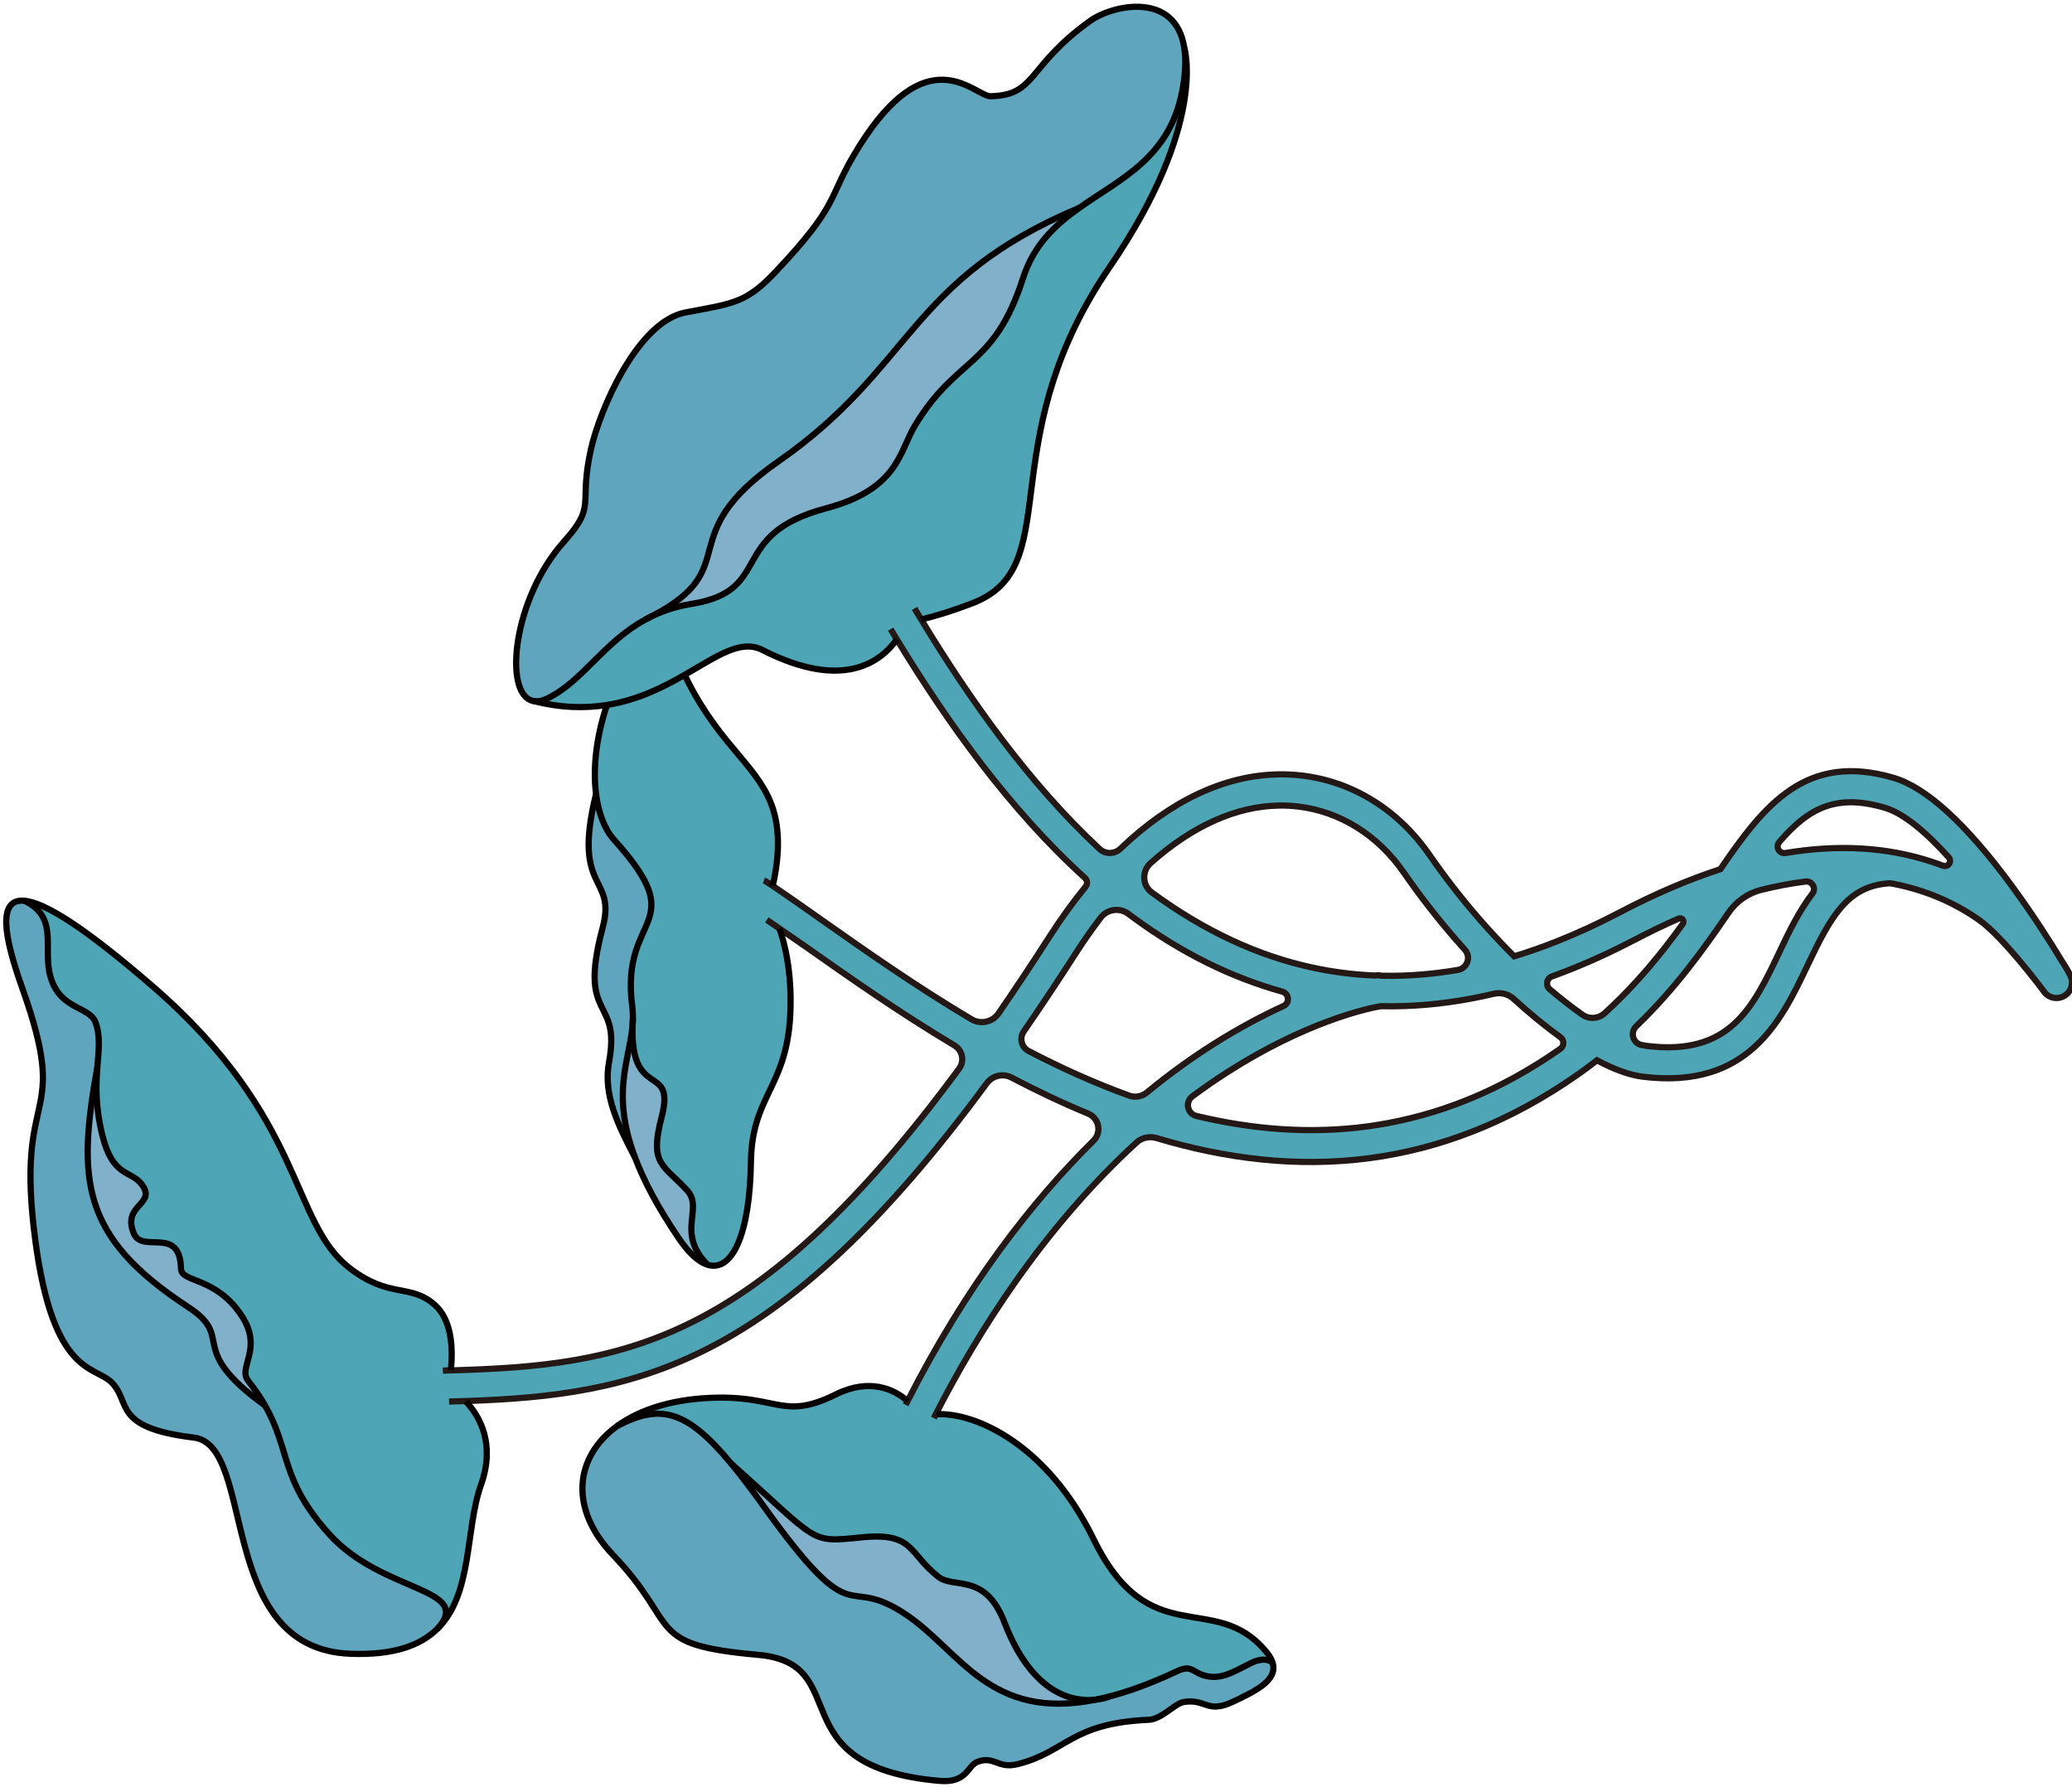 <svg width="334" height="288" viewBox="0 0 334 288" fill="none" xmlns="http://www.w3.org/2000/svg">
<path d="M221.84 181.352C221.441 181.415 221.035 181.479 220.629 181.536C211.164 182.841 201.844 182.036 192.86 179.876C191.395 179.528 191.002 177.615 192.213 176.716C194.083 175.328 196.017 173.998 198.001 172.725C204.158 168.798 209.617 166.296 213.814 164.719C219.165 162.705 222.468 162.211 222.525 162.198C222.538 162.198 222.557 162.192 222.576 162.185C223.863 162.211 225.156 162.204 226.45 162.16C231.148 161.995 235.928 161.337 240.772 160.19C241.913 159.924 243.118 160.196 243.98 160.988C246.542 163.325 249.09 165.409 251.544 167.189C252.178 167.645 252.172 168.595 251.531 169.051C251.531 169.051 251.519 169.051 251.519 169.058C241.634 175.994 231.668 179.819 221.847 181.352H221.84ZM209.357 130.021C216.065 130.844 222.132 134.62 226.323 140.7C228.979 144.539 231.877 148.244 234.895 151.696C235.307 152.165 235.719 152.634 236.137 153.09C237.171 154.236 236.549 156.079 235.034 156.339C233.138 156.662 231.255 156.909 229.391 157.067C227.147 157.264 224.934 157.333 222.734 157.283C222.443 157.213 222.138 157.188 221.828 157.232C221.802 157.232 221.752 157.245 221.682 157.251C218.271 157.118 214.904 156.694 211.576 155.972C202.661 154.046 194.058 150.018 185.708 143.886C185.695 143.874 185.683 143.867 185.676 143.867C184.117 142.721 184.041 140.409 185.486 139.123C192.143 133.182 199.193 129.964 206.168 129.85C207.245 129.831 208.317 129.888 209.363 130.021H209.357ZM110.375 108.783C115.554 105.8 119.403 102.981 122.884 104.767C135.989 111.456 142.082 106.591 144.561 103.063C152.752 116.491 162.757 130.521 174.885 141.511C175.291 141.878 175.342 142.499 174.987 142.923C172.983 145.375 171.05 148.054 169.179 150.961C166.352 155.37 163.613 159.493 160.943 163.357C159.967 164.77 158.071 165.169 156.594 164.295C147.642 158.98 139.539 153.273 132.603 148.39C129.769 146.388 127.081 144.501 124.621 142.828C124.602 142.816 124.583 142.803 124.551 142.784C125.268 139.75 125.997 134.81 124.621 130.471C122.453 123.611 116.391 120.583 110.952 109.993C110.742 109.587 110.546 109.176 110.368 108.783H110.375ZM271.027 213.561L184.877 176.089C184.079 176.747 182.988 176.95 182.012 176.602C176.432 174.581 171.024 172.13 165.838 169.438C164.665 168.83 164.278 167.335 165.033 166.252C167.746 162.325 170.536 158.138 173.408 153.66C174.721 151.62 176.065 149.701 177.44 147.908C178.512 146.515 180.515 146.268 181.917 147.326L182.728 147.934C190.431 153.584 198.426 157.549 206.694 159.842C207.81 160.152 207.956 161.679 206.897 162.16C203.53 163.705 199.713 165.713 195.599 168.317C192.333 170.382 188.713 172.947 184.877 176.095L271.027 213.561ZM286.839 153.451C282.547 162.458 278.844 170.242 265.416 168.576C265.15 168.538 264.877 168.494 264.592 168.431C263.21 168.12 262.734 166.397 263.749 165.422C270.114 159.291 274.717 152.862 278.604 147.155C279.859 145.311 281.736 143.962 283.904 143.43C286.345 142.822 288.729 142.372 291.056 142.087C292.108 141.954 292.812 143.183 292.165 144.026C289.971 146.863 288.361 150.246 286.839 153.444V153.451ZM256.775 164.073C256.185 164.092 255.583 163.921 255.075 163.56C253.395 162.375 251.62 161.001 249.807 159.455C249.09 158.841 249.306 157.694 250.187 157.378C251.557 156.884 252.926 156.352 254.308 155.782C257.339 154.54 260.388 153.109 263.47 151.493C265.879 150.233 268.25 149.087 270.571 148.067C271.097 147.832 271.598 148.44 271.262 148.909C267.863 153.622 263.831 158.607 258.67 163.306C258.131 163.794 257.453 164.054 256.768 164.073H256.775ZM287.816 137.495C286.827 137.66 286.161 136.507 286.808 135.741C291.645 130.072 296.147 127.943 303.806 130.192C306.906 131.098 310.545 134.22 314.121 138.186C314.717 138.851 314.02 139.864 313.189 139.541C312.574 139.307 311.946 139.079 311.293 138.87C304.154 136.526 296.305 136.07 287.816 137.495ZM329.699 160.12C330.453 160.893 331.651 161.121 332.653 160.589C333.439 160.177 333.915 159.405 333.985 158.575C334.023 158.144 333.947 157.688 333.744 157.276C333.674 157.137 333.205 156.2 332.279 154.787C330.681 152.152 327.822 147.617 324.329 142.854C316.949 132.814 310.52 126.93 305.219 125.378C291.163 121.261 284.443 129.654 277.317 140.105C272.124 141.796 266.729 144.108 261.137 147.041C257.675 148.858 254.27 150.429 250.904 151.759C248.608 152.672 246.332 153.47 244.075 154.154C242.649 152.735 241.216 151.227 239.789 149.65C236.562 146.065 233.392 142.1 230.45 137.844C225.353 130.464 217.916 125.91 209.655 124.992C208.475 124.865 207.277 124.808 206.066 124.827C197.329 124.973 188.612 129.134 180.604 136.805C179.666 137.704 178.182 137.73 177.231 136.843C165.819 126.227 156.302 112.742 148.479 99.846C150.241 99.44 152.974 98.674 156.797 97.211C164.957 94.075 165.172 86.937 166.535 76.663C167.734 67.675 169.813 56.28 178.861 43.061C194.736 19.872 190.907 7.729 190.907 7.729C191.186 9.566 191.116 11.859 190.571 14.691C188.51 25.427 180.661 28.771 173.991 33.496C170.124 36.233 166.643 39.431 164.919 44.803C160.202 59.441 154.293 57.287 147.464 68.631C144.954 72.812 144.808 78.842 133.142 81.939C117.076 86.208 124.9 95.165 111.503 97.337C109.126 97.724 107.084 98.382 105.277 99.225C105.264 99.237 105.245 99.244 105.226 99.257C104.865 99.44 104.491 99.63 104.104 99.827C97.251 103.532 93.947 109.834 88.222 112.59C87.322 113.02 86.548 113.134 85.895 112.976C90.391 114.135 94.334 114.205 97.834 113.641C96.097 118.797 95.551 123.871 96.084 128C96.477 131.098 97.46 133.663 98.981 135.354C111.75 149.562 99.932 147.009 101.91 162.173C102.056 163.256 102.05 164.301 101.961 165.333C101.587 177.59 108.986 171.097 106.628 180.123C104.637 187.781 106.919 187.674 110.774 191.886C113.462 194.825 108.885 198.701 114.065 203.863C118.052 205.092 120.874 198.847 121.039 187.3C121.204 175.842 127.537 175.284 127.436 161.071C127.404 155.984 126.529 152.203 125.642 149.663C127.036 150.619 128.596 151.69 129.712 152.475C136.705 157.397 144.84 163.129 153.836 168.5C155.149 169.286 155.504 171.021 154.591 172.244C121.755 216.766 100.623 220.104 72.676 220.877V220.807C72.721 220.37 72.752 219.895 72.784 219.394C72.93 216.379 72.549 212.459 70.032 210.273C66.057 206.828 62.843 209.342 56.433 204.446C46.663 196.972 49.402 180.396 24.485 158.866C13.611 149.467 7.214 145.451 3.911 145.172C9.269 147.706 7.088 152.342 7.95 156.649C9.18 162.793 14.334 162.065 15.361 164.713C16.211 166.898 15.907 169.127 15.691 171.997C15.469 174.828 15.342 178.286 16.484 182.942C18.164 189.814 21.099 188.579 22.849 190.898C25.322 194.172 19.59 194.103 21.568 198.821C22.944 202.109 29.024 197.504 29.164 204.459C29.215 206.79 34.724 205.7 38.921 212.028C42.497 217.418 38.262 220.351 39.999 222.555C41.134 223.987 42.015 225.304 42.725 226.546C46.897 233.842 45.071 238.397 53.079 247.283C61.67 256.829 76.537 255.834 70.47 262.561C76.246 256.943 74.959 246.593 77.545 239.296C79.859 232.772 77.406 228.351 75.117 225.887V225.805C102.684 224.861 125.375 220.326 159.06 174.587C159.973 173.34 161.679 172.947 163.055 173.663C167.043 175.759 171.157 177.723 175.393 179.471C177.161 180.206 177.631 182.486 176.274 183.829C166.428 193.571 155.827 207.113 146.285 225.83C144.199 223.866 140.097 222.067 134.778 224.715C126.485 228.826 125.566 225.165 115.967 225.253C108.878 225.317 103.274 227.071 99.489 229.827C106.317 226.267 110.558 227.065 117.9 235.926C132.305 248.74 130.327 248.626 138.943 247.771C147.357 246.941 146.387 250.298 151.243 254.124C153.823 256.157 158.788 253.358 161.939 261.541C166.478 273.31 173.186 274.317 176.61 273.943C180.344 273.19 184.668 271.733 189.74 269.351C192.34 268.135 192.099 269.782 194.92 270.213C197.177 270.561 199.193 269.262 201.615 268.059C204.126 266.818 205.134 268.008 205.134 268.008C204.976 267.451 204.633 266.843 204.082 266.178C195.751 256.164 185.328 266.589 176.268 248.043C168.894 232.956 157.374 227.603 150.939 227.92L150.863 227.882C157.634 214.663 168.197 197.871 183.21 184.12C184.079 183.328 185.302 183.075 186.431 183.411C197.412 186.704 208.983 188.218 220.832 186.641C231.87 185.172 243.143 181.023 254.391 173.131C255.278 172.51 256.121 171.876 256.952 171.243C257.111 171.123 257.263 171.002 257.421 170.876C260.147 172.326 262.652 173.251 264.795 173.517C281.824 175.633 287.118 164.504 291.373 155.566C295.158 147.604 297.852 142.683 304.719 142.334C306.43 142.645 308.104 143.069 309.727 143.601C313.347 144.786 316.397 146.42 318.939 148.193L323.923 152.963L329.705 160.082L329.699 160.12Z" fill="#4DA5B6"/>
<path d="M117.9 235.952C110.558 227.084 106.31 226.293 99.488 229.852C92.584 234.869 91.709 243.205 98.829 250.653C109.854 262.188 103.704 265.095 122.224 266.742C138.074 268.148 125.134 284.743 151.458 287.055C155.922 287.442 155.941 284.591 157.57 283.983C160.309 282.957 160.81 285.18 164.082 284.351C171.918 282.349 172.641 277.75 185.131 277.212C187.324 277.117 189.328 274.571 190.85 274.336C194.419 273.779 194.559 276.294 198.806 274.273C202.496 272.525 205.964 270.821 205.147 268.04C205.147 268.04 204.126 266.85 201.621 268.091C199.193 269.288 197.183 270.593 194.926 270.245C192.105 269.808 192.339 268.167 189.746 269.383C184.668 271.765 180.344 273.228 176.616 273.975C159.637 277.408 154.812 266.229 146.209 260.363C135.703 253.212 138.512 264.278 122.972 242.609C121.108 240.012 119.441 237.808 117.906 235.958L117.9 235.952Z" fill="#5FA5BE"/>
<path d="M31.224 231.715C41.425 232.931 34.622 265.735 56.47 266.565C63.438 266.831 67.718 265.241 70.438 262.612C70.45 262.606 70.457 262.593 70.469 262.58C76.531 255.854 61.669 256.848 53.078 247.303C45.077 238.416 46.903 233.862 42.725 226.565C29.69 217.14 38.109 215.759 30.298 210.66C12.99 199.354 12.438 190.119 15.691 172.023C15.906 169.147 16.211 166.924 15.361 164.738C14.334 162.091 9.179 162.813 7.949 156.675C7.087 152.368 9.268 147.731 3.911 145.198C-0.35 144.843 0.531 150.709 3.575 159.259C11.544 181.657 2.269 174.411 5.705 200.095C8.59 221.675 15.196 220.142 17.935 222.79C21.219 225.97 17.922 230.131 31.218 231.727L31.224 231.715Z" fill="#5FA5BE"/>
<path d="M146.203 260.363C154.813 266.228 159.631 277.414 176.61 273.975C173.186 274.349 166.485 273.342 161.939 261.573C158.782 253.389 153.824 256.189 151.243 254.156C146.387 250.33 147.357 246.973 138.943 247.803C130.327 248.658 132.305 248.772 117.9 235.958C119.435 237.814 121.102 240.012 122.966 242.609C138.499 264.278 135.697 253.212 146.203 260.363Z" fill="#81B0CA"/>
<path d="M42.725 226.564C42.015 225.329 41.134 224.012 39.999 222.574C38.262 220.376 42.503 217.443 38.921 212.047C34.724 205.719 29.214 206.809 29.164 204.478C29.024 197.529 22.944 202.128 21.568 198.84C19.59 194.121 25.322 194.191 22.849 190.916C21.099 188.605 18.163 189.833 16.483 182.961C15.342 178.299 15.475 174.847 15.691 172.016C12.438 190.112 12.99 199.347 30.299 210.653C38.11 215.752 29.69 217.133 42.725 226.558V226.564Z" fill="#81B0CA"/>
<path d="M114.07 203.87C108.89 198.708 113.468 194.831 110.78 191.892C106.925 187.68 104.643 187.788 106.633 180.13C108.986 171.104 101.587 177.603 101.967 165.34C101.485 170.939 98.461 176.222 102.379 186.603C103.742 190.239 105.961 194.495 109.436 199.62C111.084 202.052 112.657 203.439 114.077 203.876L114.07 203.87Z" fill="#81B0CA"/>
<path d="M101.967 165.34C102.056 164.314 102.062 163.268 101.916 162.179C99.938 147.015 111.756 149.568 98.987 135.361C97.466 133.669 96.477 131.098 96.09 128.007C92.14 143.969 99.45 140.954 97.148 149.581C93.072 164.846 100.173 160.412 98.182 171.211C97.193 176.57 99.729 181.504 102.379 186.603C98.474 176.222 101.492 170.939 101.973 165.34H101.967Z" fill="#5FA5BE"/>
<path d="M85.895 112.976C86.555 113.135 87.322 113.021 88.222 112.59C93.941 109.841 97.251 103.532 104.104 99.827C104.472 99.624 104.84 99.434 105.226 99.257C105.245 99.25 105.258 99.238 105.277 99.225C120.151 91.403 108.048 86.519 125.477 74.377C147.363 59.13 146.329 45.126 173.991 33.497C180.668 28.778 188.51 25.433 190.571 14.691C191.116 11.86 191.186 9.567 190.907 7.73C189.518 -1.417 179.419 0.737 175.741 3.359C165.439 10.719 167.163 15.337 159.682 15.514C157.253 15.571 150.114 6.286 139.482 22.064C138.842 23.007 138.195 24.052 137.529 25.186C133.472 32.135 135.12 33.11 125.046 43.789C120.918 48.166 118.826 48.8 113.361 49.826C112.505 49.99 111.566 50.161 110.52 50.358C102.823 51.796 96.686 65.94 95.234 72.508C93.225 81.61 96.274 81.306 90.866 87.361C82.706 96.495 81.083 111.855 85.889 112.976H85.895Z" fill="#5FA5BE"/>
<path d="M105.276 99.225C107.083 98.383 109.125 97.718 111.502 97.338C124.899 95.165 117.075 86.209 133.141 81.94C144.807 78.843 144.953 72.812 147.464 68.632C154.292 57.288 160.201 59.448 164.918 44.803C166.649 39.432 170.123 36.233 173.991 33.497C146.329 45.126 147.356 59.125 125.476 74.377C108.047 86.519 120.15 91.403 105.276 99.225Z" fill="#81B0CA"/>
<path d="M105.277 99.225C107.084 98.383 109.126 97.718 111.503 97.338C124.9 95.165 117.076 86.209 133.142 81.939C144.808 78.842 144.954 72.812 147.464 68.632C154.293 57.287 160.202 59.447 164.919 44.803C166.65 39.432 170.124 36.233 173.991 33.497C180.668 28.778 188.51 25.433 190.571 14.691C191.116 11.86 191.186 9.567 190.907 7.73C189.518 -1.417 179.419 0.737 175.741 3.359C165.439 10.719 167.163 15.337 159.682 15.514C157.253 15.571 150.114 6.286 139.482 22.064C138.842 23.007 138.195 24.052 137.529 25.186C133.472 32.135 135.12 33.11 125.046 43.789C120.918 48.166 118.826 48.8 113.361 49.826C112.505 49.99 111.566 50.161 110.52 50.358C102.823 51.796 96.686 65.94 95.234 72.508C93.225 81.61 96.274 81.306 90.866 87.361C82.706 96.495 81.083 111.855 85.889 112.976C86.548 113.135 87.316 113.021 88.216 112.59C93.935 109.841 97.244 103.532 104.098 99.827C104.466 99.624 104.833 99.434 105.22 99.257" stroke="#040000" stroke-miterlimit="10"/>
<path d="M104.104 99.82C104.49 99.624 104.864 99.434 105.226 99.25C105.245 99.244 105.257 99.231 105.276 99.219C120.15 91.396 108.047 86.513 125.476 74.37C147.362 59.124 146.329 45.12 173.991 33.49" stroke="#040000" stroke-miterlimit="10"/>
<path d="M42.731 226.571C46.903 233.868 45.077 238.422 53.085 247.309C61.676 256.854 76.543 255.86 70.476 262.587" stroke="#040000" stroke-miterlimit="10"/>
<path d="M3.917 145.185C9.274 147.718 7.093 152.355 7.956 156.662C9.186 162.806 14.34 162.077 15.367 164.725C16.217 166.91 15.912 169.14 15.697 172.009C15.475 174.841 15.348 178.299 16.489 182.955C18.17 189.827 21.105 188.592 22.855 190.91C25.328 194.185 19.596 194.115 21.574 198.834C22.95 202.121 29.03 197.516 29.17 204.471C29.22 206.802 34.73 205.713 38.927 212.04C42.503 217.431 38.268 220.363 40.005 222.568C41.14 223.999 42.021 225.317 42.731 226.558" stroke="#040000" stroke-miterlimit="10"/>
<path d="M99.488 229.852C106.317 226.292 110.558 227.09 117.9 235.951C119.434 237.807 121.102 240.005 122.966 242.602C138.499 264.271 135.697 253.205 146.202 260.357C154.812 266.222 159.631 277.408 176.61 273.968C180.344 273.215 184.668 271.758 189.74 269.376C192.339 268.16 192.099 269.807 194.92 270.238C197.177 270.586 199.193 269.288 201.615 268.084C204.126 266.843 205.134 268.033 205.134 268.033" stroke="#040000" stroke-miterlimit="10"/>
<path d="M117.754 235.818C117.805 235.863 117.855 235.907 117.9 235.951C132.304 248.765 130.326 248.651 138.943 247.796C147.356 246.966 146.386 250.323 151.242 254.149C153.823 256.182 158.787 253.383 161.938 261.566C166.478 273.335 173.186 274.342 176.609 273.968C177.953 273.829 178.79 273.468 178.79 273.468" stroke="#040000" stroke-miterlimit="10"/>
<path d="M96.078 128.001C92.134 143.963 99.444 140.948 97.136 149.575C93.06 164.84 100.161 160.406 98.17 171.206C97.181 176.564 99.717 181.498 102.367 186.597" stroke="#040000" stroke-miterlimit="10"/>
<path d="M15.691 172.016C12.438 190.112 12.99 199.347 30.299 210.653C38.11 215.752 29.69 217.133 42.725 226.558" stroke="#040000" stroke-miterlimit="10"/>
<path d="M102.024 164.155C101.999 164.567 101.98 164.96 101.967 165.34C101.593 177.596 108.992 171.104 106.633 180.13C104.642 187.788 106.925 187.68 110.78 191.892C113.468 194.831 108.89 198.708 114.07 203.87" stroke="#040000" stroke-miterlimit="10"/>
<path d="M123.144 141.898C123.302 141.961 124.253 142.582 124.557 142.785C124.589 142.804 124.608 142.816 124.627 142.829C127.087 144.501 129.775 146.389 132.609 148.39C139.545 153.274 147.648 158.981 156.6 164.295C158.078 165.169 159.973 164.764 160.95 163.358C163.613 159.494 166.358 155.37 169.186 150.962C171.05 148.055 172.99 145.375 174.993 142.924C175.342 142.5 175.297 141.879 174.892 141.512C162.763 130.528 152.752 116.492 144.567 103.064C144.224 102.506 143.888 101.955 143.559 101.404" stroke="#231815" stroke-miterlimit="10"/>
<path d="M71.383 220.921L72.689 220.889C100.642 220.11 121.774 216.772 154.603 172.257C155.51 171.034 155.161 169.299 153.849 168.513C144.852 163.142 136.718 157.41 129.725 152.488C128.609 151.703 127.049 150.626 125.654 149.676C124.887 149.15 124.177 148.662 123.606 148.27" stroke="#231815" stroke-miterlimit="10"/>
<path d="M145.987 226.444C146.088 226.248 146.183 226.051 146.285 225.855C155.827 207.131 166.427 193.589 176.274 183.854C177.63 182.511 177.161 180.231 175.392 179.496C171.157 177.748 167.042 175.784 163.054 173.688C161.679 172.972 159.979 173.365 159.06 174.612C125.369 220.351 102.684 224.886 75.111 225.83C74.21 225.861 73.297 225.887 72.391 225.912" stroke="#231815" stroke-miterlimit="10"/>
<path d="M150.527 228.579L150.863 227.913C157.634 214.694 168.197 197.903 183.21 184.152C184.079 183.36 185.302 183.106 186.431 183.442C197.412 186.736 208.983 188.25 220.832 186.672C231.87 185.203 243.143 181.054 254.391 173.162C255.278 172.541 256.121 171.908 256.952 171.274C257.11 171.154 257.263 171.034 257.421 170.907C260.147 172.357 262.652 173.282 264.795 173.548C281.824 175.664 287.118 164.535 291.373 155.598C295.101 147.756 297.776 142.866 304.408 142.385C304.611 142.372 304.82 142.385 305.016 142.423C306.627 142.727 308.193 143.132 309.727 143.633C313.347 144.817 316.397 146.451 318.939 148.225C323.035 151.081 329.705 160.114 329.705 160.114C330.459 160.887 331.658 161.115 332.659 160.582C333.446 160.171 333.921 159.398 333.991 158.568C334.029 158.138 333.953 157.682 333.75 157.27C333.68 157.13 333.211 156.193 332.285 154.781C330.688 152.146 327.828 147.61 324.335 142.847C316.955 132.808 310.526 126.923 305.226 125.372C291.17 121.254 284.449 129.647 277.323 140.098C272.13 141.789 266.735 144.101 261.143 147.034C257.681 148.852 254.276 150.423 250.91 151.753C248.615 152.665 246.339 153.463 244.082 154.147C242.655 152.728 241.222 151.221 239.796 149.644C236.568 146.059 233.398 142.093 230.457 137.837C225.359 130.458 217.922 125.904 209.661 124.985C208.482 124.858 207.283 124.801 206.072 124.82C197.336 124.966 188.618 129.128 180.61 136.798C179.672 137.698 178.189 137.723 177.238 136.836C165.825 126.22 156.309 112.735 148.485 99.839C148.124 99.25 147.769 98.661 147.42 98.065" stroke="#231815" stroke-miterlimit="10"/>
<path d="M234.894 151.69C231.876 148.237 228.979 144.538 226.323 140.694C222.125 134.619 216.058 130.838 209.356 130.014C208.304 129.881 207.239 129.824 206.161 129.843C199.193 129.957 192.143 133.175 185.479 139.116C184.034 140.402 184.11 142.714 185.67 143.861C185.676 143.861 185.689 143.873 185.701 143.88C194.058 150.011 202.655 154.039 211.569 155.965C214.891 156.681 218.264 157.111 221.675 157.245C221.745 157.238 221.802 157.226 221.821 157.226C222.132 157.181 222.436 157.207 222.728 157.276C224.928 157.327 227.14 157.251 229.385 157.061C231.249 156.902 233.132 156.662 235.027 156.332C236.543 156.066 237.164 154.23 236.131 153.083C235.719 152.627 235.3 152.158 234.888 151.69H234.894Z" stroke="#231815" stroke-miterlimit="10"/>
<path d="M303.805 130.192C296.14 127.95 291.645 130.078 286.807 135.741C286.16 136.507 286.826 137.66 287.815 137.495C296.305 136.076 304.147 136.532 311.293 138.87C311.946 139.079 312.573 139.307 313.188 139.541C314.025 139.858 314.716 138.844 314.12 138.185C310.545 134.22 306.905 131.098 303.805 130.192Z" stroke="#231815" stroke-miterlimit="10"/>
<path d="M286.839 153.451C288.36 150.246 289.977 146.87 292.164 144.032C292.811 143.19 292.107 141.961 291.055 142.094C288.728 142.379 286.344 142.829 283.903 143.437C281.741 143.969 279.858 145.318 278.603 147.161C274.716 152.862 270.12 159.297 263.748 165.429C262.733 166.41 263.209 168.127 264.591 168.437C264.876 168.501 265.149 168.545 265.415 168.583C278.844 170.249 282.546 162.464 286.839 153.457V153.451Z" stroke="#231815" stroke-miterlimit="10"/>
<path d="M221.84 181.352C231.661 179.819 241.622 176 251.512 169.057L251.525 169.051C252.159 168.601 252.172 167.645 251.538 167.189C249.084 165.415 246.542 163.331 243.974 160.988C243.112 160.202 241.907 159.924 240.766 160.19C235.922 161.336 231.148 161.995 226.443 162.16C225.15 162.204 223.857 162.217 222.57 162.185C222.55 162.185 222.538 162.191 222.519 162.198C222.462 162.204 219.159 162.704 213.807 164.719C209.61 166.296 204.151 168.798 197.995 172.725C196.004 173.992 194.077 175.328 192.207 176.715C190.996 177.615 191.389 179.528 192.853 179.876C201.837 182.036 211.157 182.834 220.623 181.536C221.023 181.479 221.428 181.422 221.834 181.352H221.84Z" stroke="#231815" stroke-miterlimit="10"/>
<path d="M182.011 176.601C182.994 176.95 184.078 176.747 184.877 176.088C188.713 172.94 192.333 170.375 195.598 168.31C199.713 165.707 203.523 163.699 206.896 162.153C207.949 161.672 207.803 160.146 206.694 159.835C198.42 157.542 190.431 153.577 182.728 147.927L181.916 147.319C180.515 146.261 178.512 146.508 177.44 147.902C176.071 149.694 174.72 151.614 173.408 153.653C170.536 158.125 167.746 162.318 165.033 166.245C164.278 167.335 164.665 168.823 165.838 169.431C171.024 172.123 176.432 174.581 182.011 176.595V176.601Z" stroke="#231815" stroke-miterlimit="10"/>
<path d="M256.774 164.073C257.459 164.06 258.143 163.794 258.676 163.306C263.837 158.606 267.863 153.622 271.267 148.909C271.603 148.44 271.102 147.832 270.576 148.067C268.256 149.086 265.885 150.233 263.475 151.493C260.394 153.108 257.344 154.54 254.314 155.781C252.938 156.352 251.562 156.884 250.193 157.378C249.305 157.694 249.096 158.847 249.812 159.455C251.626 160.994 253.394 162.375 255.081 163.56C255.588 163.921 256.184 164.092 256.78 164.073H256.774Z" stroke="#231815" stroke-miterlimit="10"/>
<path d="M144.56 103.057C142.081 106.585 135.982 111.449 122.883 104.761C119.402 102.981 115.56 105.799 110.374 108.776C106.893 110.772 102.81 112.836 97.833 113.635C94.327 114.192 90.39 114.129 85.894 112.969" stroke="#040000" stroke-miterlimit="10"/>
<path d="M190.907 7.729C190.907 7.729 194.736 19.872 178.86 43.061C169.819 56.28 167.74 67.675 166.535 76.663C165.172 86.943 164.95 94.075 156.797 97.211C152.974 98.674 150.241 99.447 148.479 99.846" stroke="#040000" stroke-miterlimit="10"/>
<path d="M124.551 142.81C124.551 142.81 124.551 142.791 124.557 142.784C125.273 139.75 126.002 134.81 124.627 130.471C122.458 123.611 116.397 120.584 110.957 109.993C110.748 109.588 110.552 109.176 110.374 108.783" stroke="#040000" stroke-miterlimit="10"/>
<path d="M97.833 113.642C96.096 118.798 95.551 123.871 96.083 128.001C96.477 131.098 97.459 133.664 98.981 135.355C111.75 149.562 99.932 147.009 101.91 162.173C102.056 163.256 102.049 164.301 101.961 165.334C101.479 170.933 98.455 176.216 102.373 186.597C103.736 190.233 105.955 194.489 109.429 199.614C111.078 202.046 112.65 203.433 114.07 203.87C118.058 205.099 120.88 198.854 121.044 187.307C121.209 175.848 127.543 175.291 127.442 161.077C127.41 155.991 126.535 152.21 125.647 149.67" stroke="#040000" stroke-miterlimit="10"/>
<path d="M72.682 220.82C72.726 220.383 72.764 219.908 72.789 219.408C72.935 216.393 72.555 212.472 70.038 210.287C66.062 206.841 62.848 209.355 56.438 204.459C46.668 196.985 49.407 180.409 24.49 158.879C13.617 149.48 7.22 145.464 3.917 145.185C-0.344 144.83 0.537 150.696 3.581 159.247C11.55 181.644 2.275 174.398 5.711 200.082C8.596 221.662 15.202 220.13 17.941 222.777C21.225 225.957 17.928 230.118 31.224 231.715C41.425 232.931 34.622 265.735 56.47 266.565C63.438 266.831 67.717 265.241 70.437 262.612C70.45 262.606 70.456 262.593 70.469 262.58C76.245 256.962 74.958 246.612 77.544 239.315C79.859 232.791 77.405 228.37 75.116 225.906" stroke="#040000" stroke-miterlimit="10"/>
<path d="M146.285 225.855C144.205 223.892 140.103 222.093 134.777 224.741C126.485 228.851 125.565 225.19 115.966 225.279C108.878 225.342 103.273 227.097 99.488 229.852C92.584 234.869 91.709 243.204 98.829 250.653C109.854 262.187 103.704 265.095 122.224 266.742C138.074 268.148 125.134 284.743 151.458 287.055C155.922 287.441 155.941 284.591 157.57 283.983C160.309 282.957 160.81 285.18 164.082 284.35C171.918 282.349 172.641 277.75 185.131 277.212C187.324 277.117 189.328 274.571 190.85 274.336C194.419 273.779 194.559 276.293 198.806 274.273C202.496 272.525 205.964 270.821 205.147 268.04C204.982 267.483 204.639 266.875 204.088 266.21C195.757 256.195 185.334 266.621 176.274 248.075C168.9 232.987 157.38 227.635 150.945 227.952" stroke="#040000" stroke-miterlimit="10"/>
</svg>
